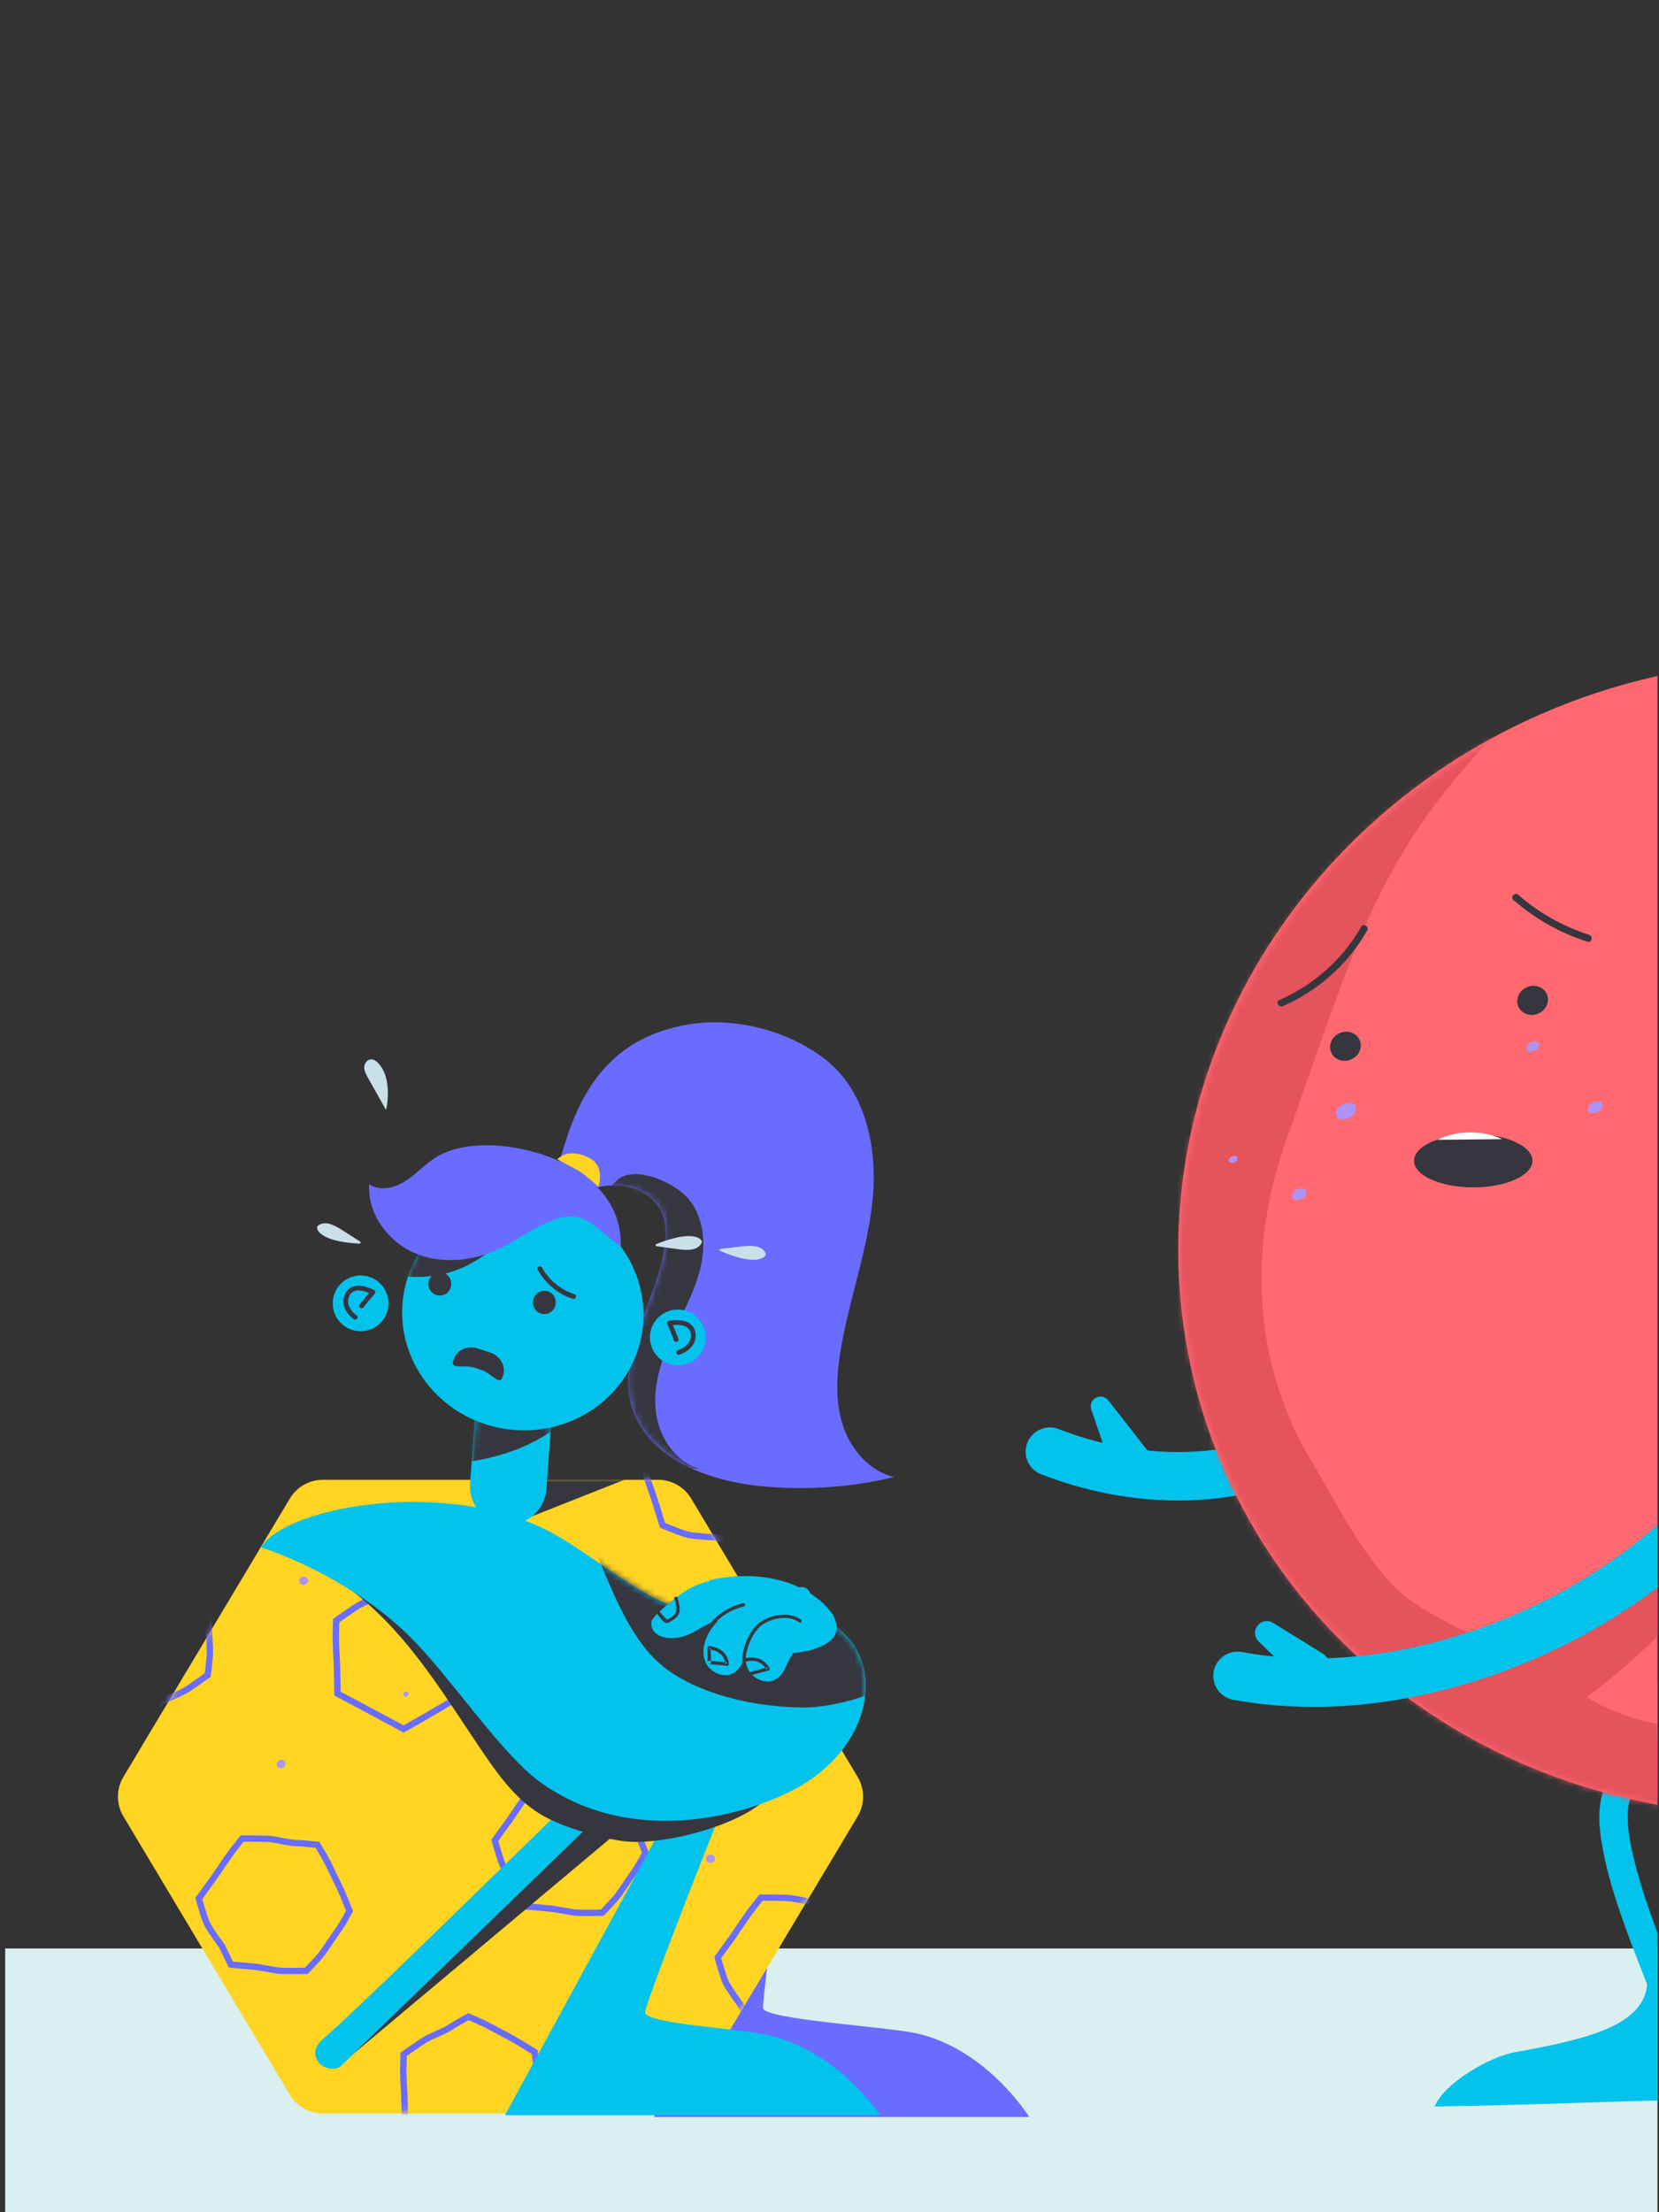 <svg width="267" height="356" viewBox="0 0 267 356" fill="none" xmlns="http://www.w3.org/2000/svg">
<rect x="0" y="0" width="267" height="356" fill="#333333" stroke="none"/>
<g clip-path="url(#clip0_315_173277)">
<rect x="-11.293" y="313.557" width="278.044" height="54.569" fill="#D9EFF0"/>
<path d="M236.639 204.102C223.866 235.238 194.499 243.518 168.969 233.608" stroke="#03C3EC" stroke-width="7.804" stroke-linecap="round" stroke-linejoin="round"/>
<path fill-rule="evenodd" clip-rule="evenodd" d="M179.102 236.96L175.627 226.829C175.361 226.056 175.731 225.207 176.479 224.875C177.141 224.58 177.918 224.774 178.364 225.345L184.96 233.782C186.707 236.016 185.091 239.278 182.256 239.243C180.828 239.225 179.566 238.311 179.102 236.96" fill="#03C3EC"/>
<path fill-rule="evenodd" clip-rule="evenodd" d="M275.004 255.561C272.942 260.443 270.061 264.991 267.391 269.554C264.43 274.613 261.402 279.686 259.13 285.101C258.288 287.108 257.587 289.111 257.432 291.297C257.273 293.552 257.616 295.853 258.046 298.06C259.081 303.381 260.956 308.534 262.858 313.596C264.788 318.732 267.021 323.801 268.585 329.066C269.42 331.878 273.83 330.68 272.99 327.852C271.667 323.399 269.829 319.095 268.168 314.763C266.206 309.647 264.264 304.483 262.961 299.153C262.68 298.006 262.433 296.85 262.243 295.685C262.221 295.547 262.199 295.409 262.178 295.272C262.168 295.204 262.107 294.772 262.147 295.067C262.186 295.358 262.132 294.938 262.124 294.87C262.11 294.738 262.094 294.607 262.081 294.476C262.027 293.942 261.988 293.406 261.973 292.869C261.959 292.401 261.962 291.932 261.99 291.465C262.001 291.272 262.019 291.08 262.036 290.887C262.081 290.371 261.95 291.239 262.077 290.633C262.281 289.664 262.593 288.725 262.94 287.798C263.039 287.537 263.14 287.277 263.245 287.018C263.282 286.924 263.535 286.322 263.391 286.658C263.664 286.022 263.951 285.394 264.247 284.769C264.817 283.567 265.421 282.381 266.044 281.206C267.42 278.612 268.884 276.065 270.361 273.528C273.342 268.409 276.638 263.338 278.949 257.867C279.428 256.732 279.29 255.421 278.129 254.742C277.172 254.182 275.487 254.419 275.004 255.561" fill="#03C3EC"/>
<path fill-rule="evenodd" clip-rule="evenodd" d="M230.908 338.979C232.402 335.244 239.7 330.987 243.836 330.245C255.909 328.081 265.122 325.793 265.122 318.665C265.122 305.165 270.144 318.872 270.144 318.872C270.144 318.872 275.539 332.675 277.071 337.819C261.673 338.007 246.306 338.791 230.908 338.979" fill="#03C3EC"/>
<path fill-rule="evenodd" clip-rule="evenodd" d="M191.812 220.67C203.088 270.56 254.838 301.373 307.4 289.494C359.962 277.614 393.431 227.54 382.155 177.651C370.879 127.761 319.129 96.948 266.567 108.827C214.006 120.707 180.537 170.78 191.812 220.67" fill="#FF696F"/>
<mask id="mask0_315_173277" style="mask-type:luminance" maskUnits="userSpaceOnUse" x="189" y="106" width="196" height="186">
<path fill-rule="evenodd" clip-rule="evenodd" d="M266.692 109.186C214.248 121.039 180.854 171.001 192.104 220.779V220.779C203.355 270.557 254.99 301.302 307.434 289.449V289.449C359.878 277.596 393.272 227.634 382.021 177.856V177.856C372.402 135.293 333.254 106.647 289.324 106.645V106.645C281.876 106.645 274.294 107.468 266.692 109.186" fill="white"/>
</mask>
<g mask="url(#mask0_315_173277)">
<path fill-rule="evenodd" clip-rule="evenodd" d="M279.705 345.491C266.575 349.273 253.028 352.467 239.728 351.321C215.981 349.275 191.27 319.614 179.763 298.963C168.255 278.313 164.617 253.6 164.717 229.22C164.81 206.411 168.124 183.039 177.814 161.843C187.503 140.648 204.098 121.757 225.198 112.589C231.894 109.679 240.603 108.198 245.051 113.566C222.157 136.4 219.532 148.087 207.065 183.299C197.063 211.552 208.396 230.699 211.315 235.583C215.518 242.614 220.415 252.69 226.948 257.517C233.245 262.169 247.305 267.28 253.611 271.922C267.088 281.844 288.115 278.373 304.766 273.073C321.416 267.772 335.511 256.314 349.755 245.548C371.961 228.764 380.201 180.101 393.723 187.031C399.075 255.934 320.804 333.651 279.705 345.491" fill="#E5535D"/>
</g>
<mask id="mask1_315_173277" style="mask-type:luminance" maskUnits="userSpaceOnUse" x="189" y="106" width="196" height="186">
<path fill-rule="evenodd" clip-rule="evenodd" d="M266.692 109.186C214.248 121.039 180.854 171.001 192.104 220.779V220.779C203.355 270.557 254.99 301.302 307.434 289.449V289.449C359.878 277.596 393.272 227.634 382.021 177.856V177.856C372.402 135.293 333.254 106.647 289.324 106.645V106.645C281.876 106.645 274.294 107.468 266.692 109.186" fill="white"/>
</mask>
<g mask="url(#mask1_315_173277)">
<path fill-rule="evenodd" clip-rule="evenodd" d="M299.917 192.791C297.274 226.799 277.877 259.102 249.099 277.417C243.017 275.312 236.935 273.208 230.854 271.104C245.733 264.014 260.496 256.281 273.036 245.585C285.577 234.889 295.859 220.916 299.572 204.858" fill="#E5535D"/>
</g>
<ellipse cx="237.108" cy="186.792" rx="9.528" ry="4.288" fill="#36363F"/>
<path fill-rule="evenodd" clip-rule="evenodd" d="M236.666 182.226C238.536 182.226 240.279 182.626 241.744 183.317L231.367 183.425C232.877 182.668 234.701 182.226 236.666 182.226Z" fill="white"/>
<path fill-rule="evenodd" clip-rule="evenodd" d="M218.215 178.705C218.42 177.969 217.868 177.42 216.983 177.478C216.098 177.536 215.214 178.18 215.009 178.916C214.805 179.652 215.356 180.201 216.242 180.143C217.127 180.085 218.01 179.441 218.215 178.705" fill="#AD93F5"/>
<path fill-rule="evenodd" clip-rule="evenodd" d="M247.659 168.372C247.783 167.926 247.449 167.592 246.912 167.628C246.375 167.663 245.839 168.053 245.715 168.5C245.591 168.946 245.926 169.279 246.463 169.244C246.999 169.209 247.535 168.819 247.659 168.372" fill="#AD93F5"/>
<path fill-rule="evenodd" clip-rule="evenodd" d="M257.605 178.593C258.049 178.116 258.024 177.545 257.549 177.317C257.074 177.089 256.33 177.291 255.886 177.768C255.442 178.244 255.467 178.816 255.942 179.043C256.416 179.271 257.161 179.069 257.605 178.593" fill="#AD93F5"/>
<path fill-rule="evenodd" clip-rule="evenodd" d="M209.955 192.601C210.399 192.125 210.374 191.554 209.899 191.326C209.424 191.098 208.679 191.3 208.235 191.777C207.791 192.253 207.816 192.824 208.291 193.052C208.766 193.28 209.511 193.078 209.955 192.601" fill="#AD93F5"/>
<path fill-rule="evenodd" clip-rule="evenodd" d="M198.96 186.832C199.227 186.546 199.212 186.203 198.927 186.066C198.642 185.93 198.195 186.051 197.929 186.337C197.662 186.623 197.677 186.965 197.962 187.102C198.247 187.239 198.694 187.118 198.96 186.832" fill="#AD93F5"/>
<path fill-rule="evenodd" clip-rule="evenodd" d="M214.605 169.941C215.458 170.903 217.014 170.981 218.08 170.115C219.145 169.249 219.318 167.767 218.464 166.804C217.611 165.842 216.055 165.764 214.99 166.63C213.924 167.496 213.752 168.978 214.605 169.941" fill="#36363F"/>
<path fill-rule="evenodd" clip-rule="evenodd" d="M244.73 162.553C245.583 163.515 247.139 163.593 248.205 162.727C249.27 161.861 249.443 160.379 248.589 159.417C247.736 158.454 246.18 158.376 245.115 159.242C244.049 160.108 243.877 161.59 244.73 162.553" fill="#36363F"/>
<path fill-rule="evenodd" clip-rule="evenodd" d="M206.478 161.913C212.156 159.413 216.978 155.144 220.036 149.735C220.398 149.095 219.412 148.518 219.049 149.159C216.079 154.414 211.414 158.5 205.902 160.926C205.23 161.222 205.811 162.206 206.478 161.913" fill="#36363F"/>
<path fill-rule="evenodd" clip-rule="evenodd" d="M243.561 144.822C247.033 147.861 251.074 150.123 255.462 151.541C256.164 151.767 256.464 150.665 255.766 150.44C251.571 149.084 247.688 146.921 244.368 144.015C243.817 143.533 243.006 144.337 243.561 144.822" fill="#36363F"/>
<path d="M297.699 181.282C296.784 197.492 297.319 223.866 268.803 248.796C251.473 263.947 223.909 274.258 199.164 269.69" stroke="#03C3EC" stroke-width="7.804" stroke-linecap="round" stroke-linejoin="round"/>
<path fill-rule="evenodd" clip-rule="evenodd" d="M209.225 270.648L202.556 264.139C201.584 263.191 201.888 261.559 203.136 261.024C203.707 260.779 204.362 260.828 204.89 261.155L212.813 266.062C215.271 267.584 214.271 271.369 211.382 271.479C210.579 271.509 209.8 271.209 209.225 270.648" fill="#03C3EC"/>
<path fill-rule="evenodd" clip-rule="evenodd" d="M165.646 340.67C165.646 340.67 158.81 329.674 147.417 327.199C142.525 326.136 123.186 324.991 122.811 323.177C122.564 321.988 128.687 274.247 132.146 260.256C132.489 258.869 131.321 257.472 130.069 258.228C116.445 266.446 90.311 293.593 79.266 298.47C77.993 299.032 77.355 300.423 77.779 301.711C78.288 303.254 80.091 304.01 81.606 303.314L125.749 266.682L105.263 340.67H165.646Z" fill="#696CFF"/>
<path fill-rule="evenodd" clip-rule="evenodd" d="M105.923 238.134H51.966C49.787 238.134 47.767 239.279 46.648 241.15L19.863 285.942C18.691 287.902 18.691 290.348 19.863 292.308L46.648 337.1C47.767 338.972 49.787 340.117 51.966 340.117H105.923C108.103 340.117 110.122 338.972 111.241 337.1L138.026 292.308C139.198 290.348 139.198 287.902 138.026 285.942L111.241 241.15C110.122 239.279 108.103 238.134 105.923 238.134Z" fill="#FFD422"/>
<mask id="mask2_315_173277" style="mask-type:alpha" maskUnits="userSpaceOnUse" x="17" y="237" width="123" height="103">
<path d="M48.457 237.87L17.965 288.861L48.457 339.853H109.442L139.934 288.861L109.442 237.87H48.457Z" fill="white"/>
</mask>
<g mask="url(#mask2_315_173277)">
<path fill-rule="evenodd" clip-rule="evenodd" d="M75.18 260.422C75.18 260.422 68.61 256.661 67.623 256.134C66.877 255.736 64.528 254.733 64.528 254.733C64.528 254.733 62.272 255.968 61.57 256.453C60.687 257.063 58.689 257.775 57.758 258.316C56.821 258.861 54.1 260.795 54.1 260.795C54.1 260.795 54.029 263.113 54.043 263.821C54.067 265.111 54.227 267.496 54.251 268.786C54.269 269.725 54.323 272.545 54.323 272.545L62.012 276.652L64.974 278.234C64.974 278.234 67.311 276.91 68.231 276.376C69.14 275.847 75.402 272.173 75.402 272.173C75.402 272.173 75.775 269.312 75.759 268.452C75.734 267.16 75.575 264.768 75.55 263.475C75.535 262.69 75.18 260.422 75.18 260.422Z" stroke="#696CFF" stroke-width="1.024"/>
</g>
<mask id="mask3_315_173277" style="mask-type:alpha" maskUnits="userSpaceOnUse" x="17" y="237" width="123" height="103">
<path d="M48.457 237.87L17.965 288.861L48.457 339.853H109.442L139.934 288.861L109.442 237.87H48.457Z" fill="white"/>
</mask>
<g mask="url(#mask3_315_173277)">
<path fill-rule="evenodd" clip-rule="evenodd" d="M33.205 257.799C33.205 257.799 30.525 256.115 29.594 255.618C28.608 255.091 26.635 254.037 25.649 253.51C24.902 253.112 22.553 252.11 22.553 252.11C22.553 252.11 20.297 253.344 19.596 253.829C18.712 254.439 16.714 255.152 15.783 255.693C14.847 256.237 12.125 258.171 12.125 258.171C12.125 258.171 12.055 260.489 12.068 261.197C12.092 262.487 12.252 264.873 12.277 266.162C12.295 267.102 12.348 269.922 12.348 269.922C12.348 269.922 14.937 271.965 15.909 272.483C16.877 273 20.037 274.028 20.037 274.028L22.999 275.611C22.999 275.611 25.337 274.286 26.257 273.752C27.165 273.224 29.072 272.468 29.981 271.94C30.759 271.487 33.428 269.549 33.428 269.549C33.428 269.549 33.8 266.689 33.784 265.829C33.76 264.536 33.6 262.144 33.575 260.851C33.56 260.067 33.205 257.799 33.205 257.799Z" stroke="#696CFF" stroke-width="1.024"/>
</g>
<mask id="mask4_315_173277" style="mask-type:alpha" maskUnits="userSpaceOnUse" x="17" y="237" width="123" height="103">
<path d="M48.457 237.87L17.965 288.861L48.457 339.853H109.442L139.934 288.861L109.442 237.87H48.457Z" fill="white"/>
</mask>
<g mask="url(#mask4_315_173277)">
<path fill-rule="evenodd" clip-rule="evenodd" d="M123.313 228.34C123.313 228.34 120.261 227.418 119.226 227.182C118.129 226.932 115.934 226.432 114.837 226.182C114.008 225.993 111.466 225.641 111.466 225.641C111.466 225.641 109.639 227.418 109.099 228.068C108.419 228.886 106.694 230.093 105.95 230.856C105.2 231.625 103.121 234.197 103.121 234.197C103.121 234.197 103.702 236.447 103.913 237.125C104.297 238.361 105.118 240.616 105.503 241.851C105.783 242.751 106.623 245.452 106.623 245.452C106.623 245.452 109.688 246.744 110.768 246.99C111.846 247.235 115.175 247.401 115.175 247.401L118.47 248.151C118.47 248.151 120.35 246.267 121.086 245.512C121.813 244.767 123.438 243.541 124.165 242.796C124.788 242.157 126.815 239.595 126.815 239.595C126.815 239.595 126.374 236.744 126.117 235.92C125.732 234.682 124.909 232.42 124.523 231.182C124.29 230.431 123.313 228.34 123.313 228.34Z" stroke="#696CFF" stroke-width="1.024"/>
</g>
<mask id="mask5_315_173277" style="mask-type:alpha" maskUnits="userSpaceOnUse" x="17" y="237" width="123" height="103">
<path d="M48.457 237.87L17.965 288.861L48.457 339.853H109.442L139.934 288.861L109.442 237.87H48.457Z" fill="white"/>
</mask>
<g mask="url(#mask5_315_173277)">
<path fill-rule="evenodd" clip-rule="evenodd" d="M125.795 260.295C125.795 260.295 123.115 258.611 122.184 258.114C121.198 257.588 119.225 256.534 118.239 256.007C117.492 255.609 115.144 254.607 115.144 254.607C115.144 254.607 112.888 255.841 112.185 256.326C111.302 256.936 109.304 257.649 108.373 258.19C107.436 258.734 104.715 260.668 104.715 260.668C104.715 260.668 104.645 262.986 104.658 263.694C104.683 264.983 104.842 267.369 104.867 268.659C104.884 269.599 104.938 272.418 104.938 272.418C104.938 272.418 107.527 274.461 108.499 274.98C109.467 275.497 112.627 276.525 112.627 276.525L115.589 278.107C115.589 278.107 117.927 276.783 118.846 276.249C119.755 275.72 121.662 274.964 122.57 274.436C123.349 273.984 126.018 272.046 126.018 272.046C126.018 272.046 126.39 269.186 126.374 268.325C126.35 267.033 126.19 264.641 126.165 263.348C126.15 262.563 125.795 260.295 125.795 260.295Z" stroke="#696CFF" stroke-width="1.024"/>
</g>
<mask id="mask6_315_173277" style="mask-type:alpha" maskUnits="userSpaceOnUse" x="17" y="237" width="123" height="103">
<path d="M48.457 237.87L17.965 288.861L48.457 339.853H109.442L139.934 288.861L109.442 237.87H48.457Z" fill="white"/>
</mask>
<g mask="url(#mask6_315_173277)">
<path fill-rule="evenodd" clip-rule="evenodd" d="M86.041 330.22C86.041 330.22 83.361 328.536 82.431 328.039C81.444 327.513 79.471 326.459 78.485 325.932C77.739 325.533 75.39 324.531 75.39 324.531C75.39 324.531 73.134 325.766 72.432 326.251C71.548 326.861 69.55 327.573 68.62 328.114C67.683 328.659 64.961 330.593 64.961 330.593C64.961 330.593 64.891 332.911 64.904 333.619C64.929 334.908 65.088 337.294 65.113 338.583C65.131 339.523 65.184 342.343 65.184 342.343C65.184 342.343 67.773 344.386 68.745 344.905C69.713 345.422 72.873 346.45 72.873 346.45L75.835 348.032C75.835 348.032 78.173 346.708 79.093 346.173C80.001 345.645 81.908 344.889 82.817 344.361C83.595 343.908 86.264 341.97 86.264 341.97C86.264 341.97 86.636 339.11 86.62 338.25C86.596 336.957 86.436 334.565 86.411 333.273C86.397 332.488 86.041 330.22 86.041 330.22Z" stroke="#696CFF" stroke-width="1.024"/>
</g>
<mask id="mask7_315_173277" style="mask-type:alpha" maskUnits="userSpaceOnUse" x="17" y="237" width="123" height="103">
<path d="M48.457 237.87L17.965 288.861L48.457 339.853H109.442L139.934 288.861L109.442 237.87H48.457Z" fill="white"/>
</mask>
<g mask="url(#mask7_315_173277)">
<path fill-rule="evenodd" clip-rule="evenodd" d="M56.258 307.522C56.258 307.522 55.112 304.64 54.661 303.71C54.183 302.724 53.227 300.753 52.749 299.767C52.388 299.021 51.095 296.879 51.095 296.879C51.095 296.879 48.518 296.599 47.655 296.594C46.569 296.587 44.518 296.031 43.436 295.941C42.346 295.851 38.968 295.873 38.968 295.873C38.968 295.873 37.501 297.71 37.081 298.29C36.317 299.348 34.995 301.37 34.231 302.428C33.673 303.198 32.002 305.511 32.002 305.511C32.002 305.511 32.855 308.633 33.327 309.603C33.796 310.571 35.728 313.194 35.728 313.194L37.164 316.154C37.164 316.154 39.862 316.408 40.931 316.496C41.988 316.584 43.991 317.053 45.048 317.14C45.953 317.216 49.292 317.16 49.292 317.16C49.292 317.16 51.333 315.056 51.843 314.35C52.61 313.29 53.935 311.263 54.701 310.203C55.166 309.559 56.258 307.522 56.258 307.522Z" stroke="#696CFF" stroke-width="1.024"/>
</g>
<mask id="mask8_315_173277" style="mask-type:alpha" maskUnits="userSpaceOnUse" x="17" y="237" width="123" height="103">
<path d="M48.457 237.87L17.965 288.861L48.457 339.853H109.442L139.934 288.861L109.442 237.87H48.457Z" fill="white"/>
</mask>
<g mask="url(#mask8_315_173277)">
<path fill-rule="evenodd" clip-rule="evenodd" d="M103.888 298.165C103.888 298.165 102.743 295.283 102.292 294.353C101.814 293.367 100.858 291.396 100.38 290.41C100.018 289.665 98.726 287.522 98.726 287.522C98.726 287.522 96.15 287.242 95.286 287.237C94.2 287.23 92.15 286.674 91.067 286.584C89.978 286.494 86.599 286.517 86.599 286.517C86.599 286.517 85.132 288.353 84.712 288.934C83.948 289.991 82.626 292.013 81.862 293.071C81.305 293.841 79.633 296.155 79.633 296.155C79.633 296.155 80.486 299.276 80.957 300.247C81.427 301.214 83.359 303.838 83.359 303.838L84.795 306.798C84.795 306.798 87.492 307.051 88.562 307.14C89.619 307.227 91.622 307.696 92.679 307.784C93.584 307.859 96.923 307.803 96.923 307.803C96.923 307.803 98.964 305.699 99.474 304.993C100.24 303.933 101.566 301.906 102.332 300.846C102.797 300.202 103.888 298.165 103.888 298.165Z" stroke="#696CFF" stroke-width="1.024"/>
</g>
<mask id="mask9_315_173277" style="mask-type:alpha" maskUnits="userSpaceOnUse" x="17" y="237" width="123" height="103">
<path d="M48.457 237.87L17.965 288.861L48.457 339.853H109.442L139.934 288.861L109.442 237.87H48.457Z" fill="white"/>
</mask>
<g mask="url(#mask9_315_173277)">
<path fill-rule="evenodd" clip-rule="evenodd" d="M139.773 317.023C139.773 317.023 138.628 314.141 138.177 313.211C137.699 312.226 136.743 310.254 136.264 309.268C135.903 308.523 134.611 306.38 134.611 306.38C134.611 306.38 132.034 306.1 131.171 306.095C130.085 306.088 128.034 305.532 126.952 305.442C125.862 305.352 122.483 305.375 122.483 305.375C122.483 305.375 121.016 307.211 120.597 307.792C119.832 308.85 118.511 310.871 117.746 311.929C117.189 312.7 115.518 315.013 115.518 315.013C115.518 315.013 116.371 318.134 116.842 319.105C117.312 320.072 119.244 322.696 119.244 322.696L120.68 325.656C120.68 325.656 123.377 325.909 124.447 325.998C125.503 326.085 127.507 326.554 128.563 326.642C129.469 326.717 132.807 326.661 132.807 326.661C132.807 326.661 134.849 324.557 135.359 323.851C136.125 322.791 137.45 320.765 138.217 319.704C138.682 319.061 139.773 317.023 139.773 317.023Z" stroke="#696CFF" stroke-width="1.024"/>
</g>
<mask id="mask10_315_173277" style="mask-type:alpha" maskUnits="userSpaceOnUse" x="17" y="237" width="123" height="103">
<path d="M48.457 237.87L17.965 288.861L48.457 339.853H109.442L139.934 288.861L109.442 237.87H48.457Z" fill="white"/>
</mask>
<g mask="url(#mask10_315_173277)">
<path fill-rule="evenodd" clip-rule="evenodd" d="M81.435 245.666L101.162 237.869L78.947 237.255L81.435 245.666Z" fill="#36363F"/>
</g>
<path fill-rule="evenodd" clip-rule="evenodd" d="M95.349 322.82C95 322.994 94.566 322.873 94.379 322.549C94.191 322.226 94.322 321.823 94.671 321.649C95.019 321.475 95.454 321.596 95.641 321.92C95.829 322.243 95.698 322.646 95.349 322.82Z" fill="#AD93F5"/>
<path fill-rule="evenodd" clip-rule="evenodd" d="M75.542 311.111C75.333 311.216 75.072 311.143 74.96 310.949C74.847 310.755 74.925 310.513 75.135 310.409C75.344 310.304 75.605 310.377 75.717 310.571C75.83 310.765 75.751 311.007 75.542 311.111Z" fill="#AD93F5"/>
<path fill-rule="evenodd" clip-rule="evenodd" d="M114.95 299.474C114.742 299.787 114.3 299.884 113.963 299.691C113.627 299.498 113.522 299.088 113.73 298.776C113.938 298.463 114.379 298.367 114.716 298.559C115.053 298.752 115.158 299.162 114.95 299.474Z" fill="#AD93F5"/>
<path fill-rule="evenodd" clip-rule="evenodd" d="M91.484 298.541C91.359 298.729 91.094 298.787 90.892 298.671C90.69 298.556 90.627 298.31 90.751 298.122C90.876 297.935 91.141 297.877 91.343 297.992C91.545 298.108 91.608 298.354 91.484 298.541Z" fill="#AD93F5"/>
<path fill-rule="evenodd" clip-rule="evenodd" d="M48.261 254.058C48.461 253.732 48.895 253.611 49.232 253.789C49.569 253.967 49.681 254.375 49.481 254.701C49.282 255.028 48.847 255.148 48.51 254.971C48.173 254.793 48.062 254.385 48.261 254.058Z" fill="#AD93F5"/>
<path fill-rule="evenodd" clip-rule="evenodd" d="M71.483 253.804C71.603 253.608 71.864 253.536 72.066 253.642C72.268 253.749 72.335 253.994 72.215 254.19C72.096 254.386 71.835 254.458 71.633 254.351C71.43 254.245 71.364 254 71.483 253.804Z" fill="#AD93F5"/>
<path fill-rule="evenodd" clip-rule="evenodd" d="M44.52 283.89C44.523 283.519 44.844 283.21 45.236 283.2C45.627 283.19 45.941 283.483 45.937 283.855C45.933 284.226 45.613 284.535 45.221 284.545C44.83 284.554 44.516 284.261 44.52 283.89Z" fill="#AD93F5"/>
<path fill-rule="evenodd" clip-rule="evenodd" d="M64.904 272.631C64.907 272.408 65.099 272.223 65.334 272.217C65.569 272.212 65.757 272.387 65.755 272.61C65.753 272.833 65.56 273.019 65.325 273.024C65.091 273.03 64.902 272.854 64.904 272.631Z" fill="#AD93F5"/>
<path fill-rule="evenodd" clip-rule="evenodd" d="M56.537 330.797L118.89 278.498L120.359 266.679L56.537 330.797Z" fill="#36363F"/>
<path fill-rule="evenodd" clip-rule="evenodd" d="M141.649 340.383C141.649 340.383 134.813 329.934 123.42 327.459C118.529 326.396 104.19 325.69 103.815 323.876C103.568 322.686 123.872 270.793 130.429 257.679C131.072 256.395 129.502 254.757 128.352 255.651C115.952 265.287 62.579 318.946 52.331 327.805C51.288 328.706 50.42 329.757 50.844 331.045C51.353 332.59 53.156 333.345 54.672 332.649L119.869 269.542L81.266 340.383H141.649Z" fill="#03C3EC"/>
<path fill-rule="evenodd" clip-rule="evenodd" d="M63.797 262.664C69.173 268.675 73.346 275.579 77.87 282.212C80.502 286.074 83.397 289.977 87.547 292.283C90.824 294.104 96.539 295.76 100.282 296.28C106.542 297.149 120.987 293.459 124.275 288.243C109.954 287.248 89.304 280.384 78.708 271.029C69.767 263.135 58.49 251.462 45.947 249.531C47.96 251.828 52.403 252.981 55.1 254.851C58.323 257.086 61.206 259.768 63.797 262.664Z" fill="#36363F"/>
<path fill-rule="evenodd" clip-rule="evenodd" d="M126.678 259.227C120.464 258.811 113.924 260.746 107.6 258.208C101.998 255.96 94.719 250.011 89.49 247.04C72.677 237.487 45.931 242.385 42.014 249.004C42.014 249.004 55.908 253.273 66.252 263.66C72.373 269.805 80.591 282.027 86.52 286.474C101.005 297.338 119.887 292.482 128.58 287.545C143.488 279.079 142.937 260.317 126.678 259.227Z" fill="#03C3EC"/>
<mask id="mask11_315_173277" style="mask-type:alpha" maskUnits="userSpaceOnUse" x="42" y="242" width="98" height="51">
<path d="M42.994 247.353C42.994 247.353 54.159 252.483 65.274 262.717C73.468 270.262 81.239 282.872 86.521 286.477C101.499 296.699 119.888 292.485 128.581 287.549C143.49 279.083 142.938 260.321 126.68 259.231C124.538 259.087 122.359 259.223 120.162 259.359C115.984 259.617 111.746 259.875 107.601 258.212C101.999 255.964 94.72 250.014 89.491 247.043C82.951 243.327 75.202 242.025 67.888 242.025C56.4 242.024 45.984 245.237 42.994 247.353Z" fill="white"/>
</mask>
<g mask="url(#mask11_315_173277)">
<path fill-rule="evenodd" clip-rule="evenodd" d="M107.627 268.862C113.957 273.276 122.854 274.768 129.417 274.772C132.701 274.774 136.884 273.791 139.945 272.644C143.006 271.498 144.646 268.806 145.842 265.853C147.654 261.38 145.35 256.061 141.425 253.109C137.501 250.157 132.334 249.194 127.361 249.101C122.63 249.013 117.925 249.655 113.197 249.622C109.958 249.599 88.812 239.465 91.468 242.151C96.61 247.352 98.814 262.716 107.627 268.862Z" fill="#36363F"/>
</g>
<path fill-rule="evenodd" clip-rule="evenodd" d="M126.44 258.406C122.118 256.804 116.738 258.563 114.314 262.371C113.357 263.874 112.843 265.775 113.518 267.414C114.193 269.053 116.356 270.138 117.958 269.29C119.85 268.289 119.898 265.507 121.627 264.261C123.512 262.903 126.686 263.88 128.167 262.114C129.36 260.69 127.998 258.136 126.105 258.247" fill="#03C3EC"/>
<path fill-rule="evenodd" clip-rule="evenodd" d="M133.236 259.421C128.914 257.819 123.533 259.578 121.108 263.386C120.152 264.888 119.638 266.789 120.313 268.428C120.988 270.068 123.151 271.153 124.754 270.305C126.645 269.303 126.693 266.521 128.422 265.276C130.308 263.918 131.887 265.158 133.368 263.392C134.561 261.969 134.794 259.151 132.9 259.262" fill="#03C3EC"/>
<path fill-rule="evenodd" clip-rule="evenodd" d="M122.555 256.57C119.15 253.175 113.595 253.544 109.4 256.661C107.744 257.891 104.896 260.168 104.818 261.076C104.645 263.086 106.988 263.865 108.945 263.557C111.766 263.111 112.775 261.594 115.053 260.94C117.538 260.226 120.135 262.506 122.425 261.199C124.272 260.146 124.194 256.889 122.307 256.269" fill="#03C3EC"/>
<path fill-rule="evenodd" clip-rule="evenodd" d="M114.109 254.352C114.109 254.352 124.044 251.441 131.638 257.29C133.683 258.865 137.774 263.415 130.596 265.508C127.933 266.285 120.876 266.892 118.869 262.755C116.863 258.617 114.109 254.352 114.109 254.352Z" fill="#03C3EC"/>
<path fill-rule="evenodd" clip-rule="evenodd" d="M120.184 268.418C119.514 266.456 120.773 263.34 122.15 261.918C123.543 260.479 126.879 259.716 128.575 261.064C128.842 261.276 129.222 260.901 128.953 260.687C127.108 259.221 123.853 259.839 122.126 261.211C120.337 262.633 118.916 266.354 119.669 268.56C119.779 268.883 120.295 268.744 120.184 268.418Z" fill="#36363F"/>
<path fill-rule="evenodd" clip-rule="evenodd" d="M120.882 269.586C121.814 269.331 122.746 269.076 123.678 268.82C123.845 268.774 123.925 268.577 123.838 268.428C122.932 266.875 121.516 266.49 119.816 266.881C119.481 266.958 119.623 267.472 119.958 267.395C121.422 267.059 122.597 267.36 123.377 268.697C123.43 268.567 123.483 268.436 123.536 268.305C122.604 268.561 121.673 268.816 120.741 269.071C120.41 269.162 120.55 269.677 120.882 269.586Z" fill="#36363F"/>
<path fill-rule="evenodd" clip-rule="evenodd" d="M114.155 267.785C115.119 267.875 116.083 267.964 117.047 268.053C117.24 268.071 117.327 267.869 117.305 267.715C117.054 265.94 115.821 265.108 114.118 264.886C113.976 264.868 113.85 265.024 113.852 265.153L113.888 267.518C113.893 267.861 114.426 267.863 114.421 267.518L114.385 265.153C114.296 265.242 114.207 265.331 114.118 265.42C115.602 265.613 116.575 266.337 116.79 267.857C116.876 267.745 116.962 267.632 117.047 267.519C116.083 267.43 115.119 267.341 114.155 267.251C113.813 267.22 113.815 267.754 114.155 267.785Z" fill="#36363F"/>
<path fill-rule="evenodd" clip-rule="evenodd" d="M114.763 261.495C116.084 259.991 117.771 258.985 119.712 258.509C120.046 258.427 119.905 257.912 119.57 257.994C117.546 258.49 115.763 259.549 114.386 261.118C114.16 261.375 114.536 261.754 114.763 261.495Z" fill="#36363F"/>
<path fill-rule="evenodd" clip-rule="evenodd" d="M105.806 259.77C106.131 260.164 106.624 260.932 107.101 261.142C107.435 261.289 107.787 261.027 108.07 260.85C108.522 260.569 109.059 260.194 109.264 259.679C109.571 258.905 109.244 257.892 109.053 257.131C108.969 256.799 108.454 256.94 108.538 257.273C108.699 257.913 109.012 258.767 108.79 259.422C108.637 259.874 108.123 260.198 107.735 260.431C107.29 260.698 107.412 260.727 107.087 260.394C106.773 260.072 106.469 259.739 106.183 259.392C105.964 259.127 105.588 259.506 105.806 259.77Z" fill="#36363F"/>
<path fill-rule="evenodd" clip-rule="evenodd" d="M88.737 228.67L87.949 239.644C87.705 243.039 84.756 245.593 81.361 245.349C77.967 245.105 75.413 242.156 75.657 238.761L76.51 226.876C76.51 226.876 88.754 228.442 88.737 228.67Z" fill="#03C3EC"/>
<mask id="mask12_315_173277" style="mask-type:alpha" maskUnits="userSpaceOnUse" x="75" y="226" width="14" height="20">
<path d="M88.739 228.67L87.951 239.644C87.707 243.039 84.758 245.593 81.364 245.349C77.969 245.105 75.415 242.156 75.659 238.761L76.512 226.876C76.512 226.876 88.756 228.442 88.739 228.67Z" fill="white"/>
</mask>
<g mask="url(#mask12_315_173277)">
<path fill-rule="evenodd" clip-rule="evenodd" d="M95.534 222.43C94.94 224.702 93.284 226.539 91.536 228.107C85.359 233.65 77.917 235.36 69.631 235.826C72.596 231.679 73.9 228.471 74.636 223.427C79.935 224.59 85.322 225.76 90.735 225.39C96.148 225.02 101.689 222.892 104.973 218.573" fill="#36363F"/>
</g>
<path fill-rule="evenodd" clip-rule="evenodd" d="M140.451 192.89C141.226 184.729 139.343 175.637 132.912 170.553C126.847 165.758 117.896 163.513 110.298 164.94C94.769 167.856 91.316 180.613 88.465 193.653L91.06 192.894C93.696 191.634 96.554 190.624 99.471 190.788C102.388 190.953 105.371 192.514 106.532 195.195C107.214 196.765 107.219 198.547 107.006 200.245C105.887 209.166 99.141 217.635 101.634 226.272C103.974 234.379 113.354 238.134 121.739 239.075C129.129 239.904 136.662 239.435 143.893 237.697C139.867 236.747 136.84 233.163 135.6 229.217C134.361 225.271 134.65 221.006 135.35 216.929C136.737 208.849 139.676 201.052 140.451 192.89Z" fill="#696CFF"/>
<mask id="mask13_315_173277" style="mask-type:alpha" maskUnits="userSpaceOnUse" x="88" y="164" width="56" height="76">
<path d="M132.91 170.553C139.341 175.638 141.224 184.73 140.449 192.891C139.674 201.053 136.735 208.85 135.348 216.93C134.648 221.007 134.358 225.272 135.598 229.218C136.839 233.164 139.865 236.748 143.891 237.698C136.661 239.436 129.127 239.905 121.737 239.076C113.352 238.135 103.973 234.38 101.632 226.273C99.138 217.636 105.885 209.167 107.004 200.247C107.217 198.548 107.212 196.766 106.531 195.195C105.369 192.514 102.386 190.954 99.469 190.79C96.552 190.625 93.694 191.635 91.058 192.896L88.463 193.655C91.314 180.613 94.768 167.857 110.296 164.941C112.463 164.533 114.74 164.425 117.029 164.589C122.765 165.001 128.575 167.126 132.91 170.553Z" fill="white"/>
</mask>
<g mask="url(#mask13_315_173277)">
<path fill-rule="evenodd" clip-rule="evenodd" d="M110.454 192.541C113.245 195.464 113.673 200.004 112.755 203.94C111.836 207.876 109.782 211.433 108.117 215.116C106.419 218.87 105.092 222.955 105.541 227.05C105.989 231.146 108.594 235.224 112.56 236.337C106.883 236.406 100.701 236.31 96.273 232.756C93.143 230.243 91.368 226.134 91.686 222.133C92.365 213.573 99.471 208.037 98.897 199.055C98.705 196.057 96.292 192.212 99.492 189.768C102.4 187.547 108.319 190.307 110.454 192.541Z" fill="#36363F"/>
</g>
<path fill-rule="evenodd" clip-rule="evenodd" d="M103.349 214.359C101.763 224.607 91.879 231.585 81.272 229.944C70.664 228.304 63.35 218.666 64.935 208.418C66.52 198.169 76.405 191.192 87.012 192.832C97.619 194.473 104.934 204.111 103.349 214.359Z" fill="#03C3EC"/>
<path fill-rule="evenodd" clip-rule="evenodd" d="M73.4 211.413C74.41 213.541 69.352 213.766 68.384 213.477C67.888 213.328 67.321 212.914 67.455 212.362C67.505 212.158 67.645 211.993 67.788 211.848C68.884 210.729 70.456 210.196 71.905 210.451C72.501 210.556 73.12 210.829 73.4 211.413Z" fill="#03C3EC"/>
<path fill-rule="evenodd" clip-rule="evenodd" d="M87.035 213.633C85.673 215.555 90.615 216.649 91.619 216.531C92.135 216.47 92.763 216.16 92.726 215.593C92.713 215.383 92.603 215.196 92.487 215.028C91.6 213.738 90.144 212.941 88.673 212.943C88.068 212.943 87.411 213.106 87.035 213.633Z" fill="#03C3EC"/>
<path fill-rule="evenodd" clip-rule="evenodd" d="M73.42 199.866C74.555 198.818 76.096 198.44 77.575 198.905C78.134 199.08 77.831 199.94 77.27 199.764C76.092 199.393 74.912 199.728 74.016 200.555C73.584 200.953 72.989 200.263 73.42 199.866Z" fill="#36363F"/>
<mask id="mask14_315_173277" style="mask-type:alpha" maskUnits="userSpaceOnUse" x="64" y="192" width="40" height="39">
<path d="M86.832 192.805C97.44 194.445 104.754 204.084 103.169 214.332C101.584 224.58 91.699 231.558 81.092 229.917C70.484 228.276 63.17 218.639 64.755 208.39C66.257 198.677 75.215 191.903 85.177 192.618C85.726 192.657 86.278 192.719 86.832 192.805Z" fill="white"/>
</mask>
<g mask="url(#mask14_315_173277)">
<path fill-rule="evenodd" clip-rule="evenodd" d="M56.345 202.691C62.019 205.818 69.192 206.552 75.02 203.723C78.41 202.077 81.153 199.38 84.145 197.089C87.139 194.798 90.678 192.824 94.442 193.035C89.247 191.504 83.651 189.974 78.517 191.701C74.312 193.115 71.081 196.518 67.082 198.437C61.613 201.063 55.228 200.703 49.201 200.013" fill="#36363F"/>
</g>
<path fill-rule="evenodd" clip-rule="evenodd" d="M113.522 215.912C113.143 218.361 110.85 220.04 108.402 219.661C105.952 219.282 104.273 216.99 104.653 214.54C105.032 212.091 107.324 210.413 109.773 210.792C112.222 211.17 113.901 213.463 113.522 215.912Z" fill="#03C3EC"/>
<path d="M108.818 215.573C108.495 214.671 108.133 213.781 107.735 212.909C108.95 212.76 110.392 212.697 111.165 213.645C111.714 214.32 111.701 215.342 111.272 216.097C110.842 216.854 110.063 217.363 109.238 217.636" stroke="#36363F" stroke-width="0.759" stroke-linecap="round" stroke-linejoin="round"/>
<path fill-rule="evenodd" clip-rule="evenodd" d="M53.604 209.054C53.225 211.503 54.904 213.796 57.353 214.175C59.802 214.554 62.094 212.875 62.473 210.426C62.852 207.977 61.174 205.684 58.724 205.306C56.276 204.927 53.983 206.605 53.604 209.054Z" fill="#03C3EC"/>
<path d="M58.192 210.153C58.773 209.39 59.386 208.651 60.029 207.94C58.916 207.431 57.56 206.935 56.538 207.606C55.81 208.083 55.513 209.061 55.694 209.912C55.876 210.762 56.464 211.483 57.169 211.992" stroke="#36363F" stroke-width="0.759" stroke-linecap="round" stroke-linejoin="round"/>
<path fill-rule="evenodd" clip-rule="evenodd" d="M90.003 196.01C86.531 196.996 83.65 199.387 80.391 200.941C76.141 202.968 71.031 203.498 66.706 201.633C62.382 199.768 59.118 195.262 59.411 190.562C61.078 191.732 63.431 191.216 65.153 190.129C66.874 189.042 68.245 187.467 69.96 186.367C72.399 184.803 75.384 184.304 78.282 184.301C86.964 184.292 100.211 189.145 99.908 200.584C96.365 198.19 94.302 194.789 90.003 196.01Z" fill="#696CFF"/>
<path fill-rule="evenodd" clip-rule="evenodd" d="M89.693 186.555C89.693 186.555 92.363 187.981 93.261 188.5C94.146 189.012 96.33 190.99 96.33 190.99C96.33 190.99 97.418 187.766 94.987 186.423C91.469 184.482 89.693 186.555 89.693 186.555Z" fill="#FFD422"/>
<g clip-path="url(#clip1_315_173277)">
<path fill-rule="evenodd" clip-rule="evenodd" d="M77.502 220.467L76.418 220.109C74.777 219.569 72.461 220.442 72.946 218.965L73.032 218.703C73.517 217.226 75.256 216.459 76.896 217L78.871 217.651C80.511 218.191 81.456 219.843 80.971 221.32L80.885 221.582C80.4 223.059 79.142 221.007 77.502 220.467Z" fill="#36363F"/>
</g>
<path fill-rule="evenodd" clip-rule="evenodd" d="M87.238 203.994C88.361 205.999 90.293 207.603 92.459 208.268C92.933 208.414 92.669 209.155 92.195 209.009C89.833 208.284 87.763 206.517 86.543 204.339C86.296 203.9 86.993 203.558 87.238 203.994Z" fill="#36363F"/>
<path fill-rule="evenodd" clip-rule="evenodd" d="M72.605 206.895C72.444 207.92 71.502 208.623 70.499 208.465C69.497 208.307 68.814 207.349 68.974 206.324C69.134 205.299 70.077 204.596 71.079 204.754C72.082 204.912 72.765 205.87 72.605 206.895Z" fill="#36363F"/>
<path fill-rule="evenodd" clip-rule="evenodd" d="M89.423 209.877C89.263 210.902 88.32 211.605 87.317 211.447C86.315 211.289 85.632 210.33 85.792 209.306C85.953 208.281 86.895 207.578 87.898 207.736C88.9 207.894 89.583 208.852 89.423 209.877Z" fill="#36363F"/>
<path fill-rule="evenodd" clip-rule="evenodd" d="M55.097 197.97C56.05 198.581 57.003 199.191 57.956 199.801C58.111 199.9 58.035 200.134 57.849 200.126C56.327 200.059 52.529 199.741 51.304 198.213C51.133 197.999 50.965 197.706 51.046 197.444C51.092 197.297 51.206 197.203 51.321 197.132C52.46 196.423 53.9 197.203 55.097 197.97Z" fill="#C9E0EA"/>
<path fill-rule="evenodd" clip-rule="evenodd" d="M109.037 201.012C107.916 200.856 106.795 200.7 105.674 200.545C105.492 200.519 105.464 200.275 105.636 200.205C107.046 199.628 110.628 198.329 112.381 199.204C112.625 199.327 112.901 199.523 112.936 199.795C112.956 199.947 112.892 200.08 112.817 200.193C112.08 201.313 110.445 201.207 109.037 201.012Z" fill="#C9E0EA"/>
<path fill-rule="evenodd" clip-rule="evenodd" d="M59.756 170.474C60.212 170.478 60.597 170.792 60.904 171.115C62.796 173.107 62.551 176.847 62.129 178.619C61.16 176.895 60.191 175.17 59.221 173.446C58.917 172.905 58.606 172.334 58.622 171.723C58.638 171.111 59.114 170.468 59.756 170.474Z" fill="#C9E0EA"/>
<path fill-rule="evenodd" clip-rule="evenodd" d="M119.36 200.587C118.236 200.717 117.112 200.847 115.987 200.976C115.805 200.998 115.771 201.241 115.941 201.315C117.338 201.924 120.889 203.306 122.661 202.47C122.908 202.354 123.189 202.164 123.23 201.893C123.254 201.741 123.192 201.606 123.12 201.491C122.409 200.355 120.772 200.423 119.36 200.587Z" fill="#C9E0EA"/>
</g>
<defs>
<clipPath id="clip0_315_173277">
<rect width="265.917" height="356" fill="white" transform="translate(0.834)"/>
</clipPath>
<clipPath id="clip1_315_173277">
<rect width="10.481" height="8.575" fill="white" transform="matrix(0.973 0.23 -0.23 0.973 73.223 213.946)"/>
</clipPath>
</defs>
</svg>

